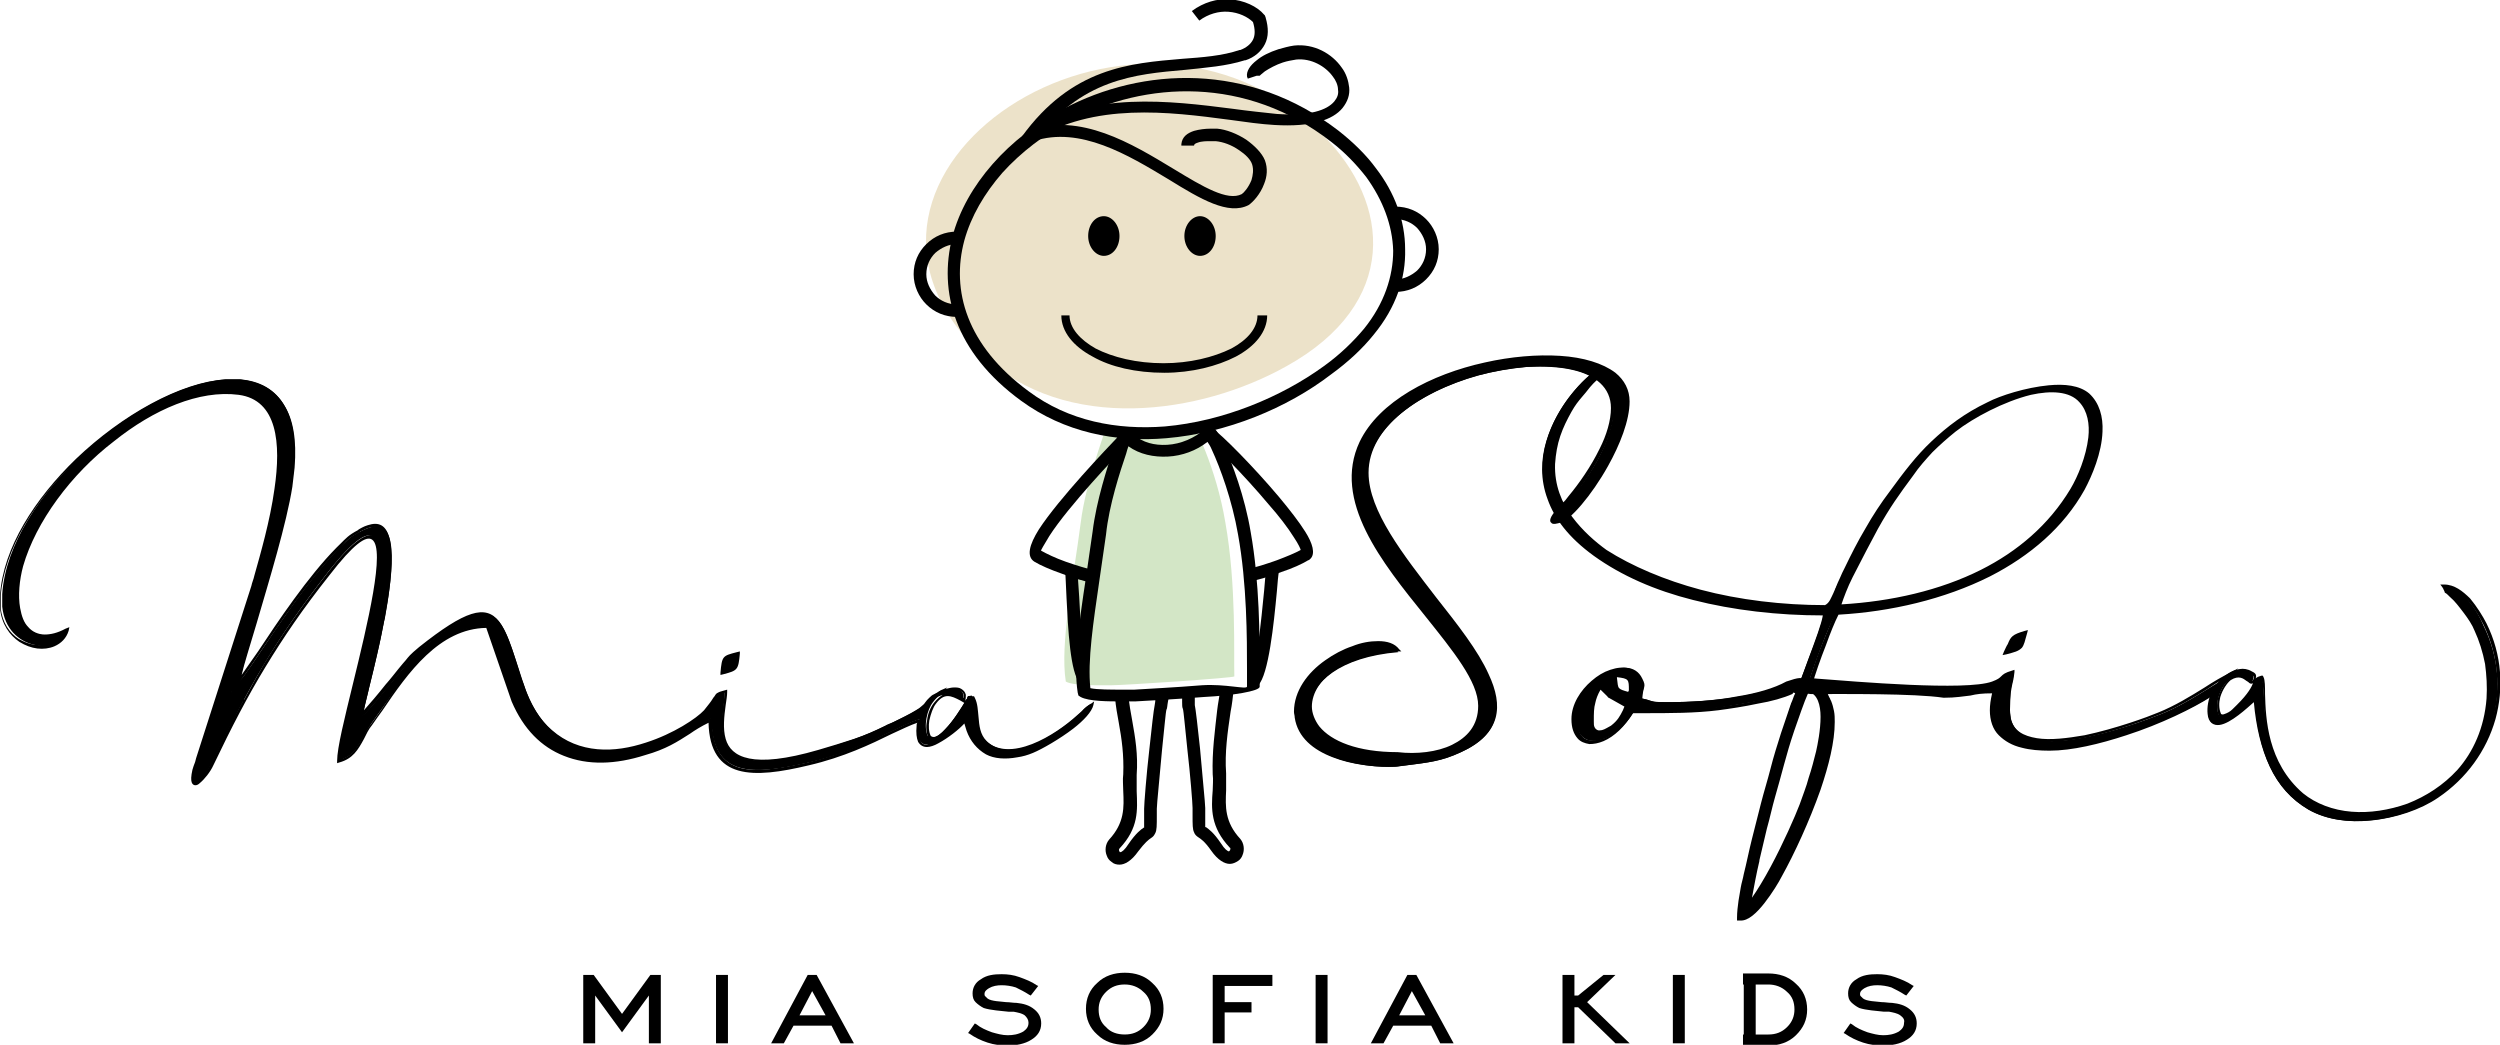 <svg width="201" height="84" viewBox="0 0 201 84" fill="none" xmlns="http://www.w3.org/2000/svg">
<g clip-path="url(#clip0_377_45673)">
<path fill-rule="evenodd" clip-rule="evenodd" d="M78.974 28.553C85.69 34.878 96.484 33.341 103.44 29.439C112.494 24.415 111.895 16.375 106.318 10.819C91.027 -4.373 63.623 14.07 78.974 28.553Z" fill="#ECE2C9"/>
<path fill-rule="evenodd" clip-rule="evenodd" d="M89.108 34.285C90.607 34.995 93.665 35.172 95.704 33.99C95.944 33.871 97.803 37.655 98.522 42.029C99.422 47.054 99.182 52.788 99.242 54.384C99.242 54.502 90.427 55.093 89.408 55.093C88.328 55.093 86.29 55.152 85.69 54.797C85.21 51.724 86.29 46.699 86.889 42.029C87.309 38.66 88.868 34.758 88.868 34.462C88.868 34.226 88.928 34.344 89.108 34.285Z" fill="#D3E6C6"/>
<path d="M93.902 36.709C92.763 36.768 91.624 36.532 90.724 35.881C90.664 36.059 90.604 36.236 90.544 36.472C90.065 37.891 89.165 40.61 88.925 42.975C88.746 44.216 88.566 45.458 88.386 46.699C87.906 50.009 87.426 53.142 87.666 55.33C88.206 55.448 89.345 55.448 90.245 55.448C90.484 55.448 90.724 55.448 90.904 55.448C90.964 55.448 91.084 55.448 91.204 55.448C92.103 55.389 94.502 55.27 96.661 55.093C98.52 54.975 100.199 55.448 100.259 55.211C100.259 54.857 100.259 54.384 100.259 53.793C100.259 51.369 100.259 46.935 99.539 42.975C99.059 40.197 98.1 37.596 97.44 36.177C97.32 35.881 97.2 35.704 97.081 35.527C96.181 36.236 95.042 36.65 93.902 36.709ZM91.144 34.935C91.864 35.586 92.823 35.822 93.842 35.763C94.922 35.704 96.061 35.231 96.901 34.462C96.961 34.403 97.02 34.403 97.081 34.344C97.38 34.226 97.68 34.403 97.92 34.817C98.04 35.054 98.22 35.349 98.4 35.763C99.059 37.241 100.079 39.901 100.558 42.797C101.278 46.817 101.278 51.31 101.278 53.793C101.278 54.384 101.278 54.916 101.278 55.211C101.278 55.566 99.119 55.921 96.781 56.039C94.622 56.216 92.283 56.334 91.264 56.394C91.144 56.394 91.024 56.394 90.904 56.394C90.724 56.394 90.484 56.394 90.245 56.394C89.105 56.394 87.546 56.394 86.887 56.039L86.707 55.921L86.647 55.684C86.287 53.379 86.767 50.009 87.306 46.462C87.486 45.221 87.666 43.98 87.846 42.738C88.146 40.256 89.045 37.536 89.525 36.059C89.705 35.527 89.825 35.231 89.825 35.172C89.825 35.054 89.885 34.935 89.885 34.817C90.005 34.64 90.125 34.522 90.305 34.522C90.424 34.522 90.544 34.522 90.664 34.581C90.904 34.758 91.024 34.817 91.144 34.935Z" fill="black"/>
<path d="M90.784 35.586L90.664 35.704C89.705 36.709 85.927 40.67 84.368 43.093C83.948 43.803 83.648 44.276 83.708 44.276C84.128 44.512 84.847 44.867 85.687 45.162C86.526 45.458 87.486 45.753 88.085 45.872H88.145V46.877H87.966H87.906C87.246 46.758 86.227 46.463 85.327 46.108C84.488 45.812 83.648 45.458 83.168 45.162C82.509 44.748 82.749 43.803 83.528 42.561C85.147 40.078 88.985 36.059 89.944 35.054L90.064 34.936L90.784 35.586Z" fill="black"/>
<path d="M86.588 45.754C86.648 46.168 86.708 46.995 86.768 48.001C86.888 50.365 87.068 53.675 87.547 54.207L86.828 54.917C86.048 54.148 85.868 50.542 85.748 48.06C85.688 47.055 85.688 46.286 85.628 45.931L86.588 45.754Z" fill="black"/>
<path d="M90.729 55.922C90.789 56.631 90.909 57.281 91.029 57.931C91.269 59.291 91.509 60.651 91.389 62.306C91.389 62.72 91.389 63.193 91.389 63.606C91.449 65.143 91.569 66.562 90.01 68.217C89.95 68.276 89.95 68.395 90.01 68.454C90.01 68.513 90.01 68.513 90.07 68.513C90.189 68.513 90.429 68.335 90.729 67.863C91.329 66.976 91.749 66.68 91.928 66.562C91.988 66.503 91.988 66.562 91.988 66.562C91.988 66.503 91.988 66.207 91.988 65.557V65.025C91.988 64.671 92.168 62.306 92.408 60.237C92.588 58.523 92.768 56.986 92.828 56.749C92.828 56.69 92.888 56.454 92.888 56.276C92.888 56.099 92.948 55.981 92.948 55.922L93.967 55.803C93.967 55.922 93.967 56.158 93.907 56.395C93.847 56.69 93.847 56.986 93.787 57.045C93.727 57.163 93.607 58.641 93.427 60.296C93.248 62.365 93.008 64.671 93.008 65.025V65.557C93.008 66.385 93.008 66.739 92.888 66.976C92.768 67.212 92.708 67.271 92.528 67.39C92.348 67.508 92.048 67.744 91.509 68.454C90.969 69.222 90.429 69.518 90.01 69.518C89.77 69.518 89.53 69.459 89.35 69.281C89.17 69.163 89.05 68.986 88.99 68.808C88.81 68.395 88.87 67.863 89.17 67.508C90.429 66.148 90.369 64.907 90.309 63.606C90.309 63.133 90.249 62.72 90.309 62.247C90.369 60.71 90.189 59.409 89.95 58.109C89.83 57.459 89.71 56.808 89.65 56.099L90.729 55.922Z" fill="black"/>
<path d="M99.18 55.507C99.12 56.038 99.06 56.63 98.94 57.221C98.7 58.876 98.46 60.472 98.58 62.186C98.58 62.659 98.58 63.132 98.58 63.546C98.52 64.846 98.46 66.088 99.72 67.447C100.02 67.802 100.079 68.334 99.9 68.748C99.84 68.925 99.72 69.103 99.54 69.221C99.36 69.339 99.12 69.457 98.88 69.457C98.46 69.457 97.921 69.162 97.381 68.393C96.841 67.625 96.542 67.447 96.362 67.329C96.182 67.211 96.062 67.093 96.002 66.915C95.882 66.679 95.882 66.324 95.882 65.497V64.965C95.882 64.61 95.702 62.304 95.462 60.236C95.282 58.58 95.162 57.103 95.102 56.984C95.043 56.866 95.043 56.689 95.043 56.452C95.043 56.216 95.043 55.92 95.043 55.802L96.062 55.92C96.062 56.038 96.062 56.275 96.062 56.511V56.689C96.122 56.925 96.302 58.462 96.482 60.176C96.662 62.304 96.901 64.61 96.901 64.965V65.497C96.901 66.206 96.901 66.442 96.901 66.502C96.901 66.502 96.901 66.502 96.961 66.502C97.201 66.679 97.561 66.915 98.161 67.802C98.46 68.275 98.7 68.452 98.82 68.452C98.82 68.452 98.82 68.393 98.88 68.393C98.94 68.275 98.94 68.157 98.88 68.157C97.321 66.502 97.381 65.024 97.501 63.546C97.501 63.132 97.561 62.718 97.501 62.245C97.441 60.413 97.681 58.758 97.861 57.103C97.921 56.571 98.041 56.038 98.101 55.447L99.18 55.507Z" fill="black"/>
<path d="M97.501 34.464C98.22 34.937 100.799 37.538 102.837 39.962C103.677 40.967 104.457 41.972 104.936 42.74C105.536 43.686 105.776 44.514 105.356 44.927C105.296 44.986 105.236 45.045 105.176 45.045C104.696 45.341 103.917 45.696 103.017 45.991C102.118 46.346 101.099 46.642 100.439 46.76H100.379H100.199V45.755H100.259C100.919 45.637 101.818 45.341 102.658 45.045C103.437 44.75 104.157 44.454 104.576 44.218C104.576 44.159 104.397 43.745 104.037 43.213C103.557 42.444 102.837 41.499 101.998 40.553C100.019 38.188 97.501 35.647 96.841 35.233L97.501 34.464Z" fill="black"/>
<path d="M102.837 45.873C102.777 46.168 102.717 46.819 102.657 47.587C102.417 50.129 101.997 54.267 101.158 55.094L100.438 54.385C101.038 53.794 101.398 49.892 101.638 47.469C101.697 46.7 101.757 46.05 101.817 45.695L102.837 45.873Z" fill="black"/>
<path d="M93.783 35.232C89.706 35.587 85.568 34.759 82.09 32.217C76.753 28.316 75.434 23.469 76.573 19.035C77.113 16.966 78.252 14.956 79.812 13.183C81.371 11.409 83.29 9.932 85.508 8.749C91.864 5.38 100.439 4.966 107.635 10.523C108.834 11.469 109.854 12.473 110.633 13.537C112.132 15.488 112.972 17.735 112.972 20.04C113.032 22.345 112.252 24.71 110.453 26.897C109.554 28.02 108.415 29.084 107.035 30.089C103.497 32.809 98.64 34.818 93.783 35.232ZM82.69 31.449C85.928 33.873 89.826 34.582 93.663 34.286C98.341 33.873 103.018 31.922 106.436 29.439C107.755 28.493 108.834 27.429 109.674 26.424C111.293 24.414 112.012 22.227 112.012 20.158C111.952 18.089 111.173 16.079 109.854 14.247C109.074 13.242 108.115 12.237 107.035 11.409C100.199 6.089 92.104 6.503 86.048 9.695C83.949 10.818 82.09 12.237 80.591 13.892C79.152 15.547 78.073 17.38 77.533 19.331C76.454 23.35 77.713 27.784 82.69 31.449Z" fill="black"/>
<path d="M76.935 25.478C75.975 25.478 75.136 25.124 74.476 24.473C73.876 23.882 73.457 22.995 73.457 22.05C73.457 21.104 73.817 20.276 74.476 19.626C75.136 18.976 75.975 18.621 76.935 18.621V19.626C76.275 19.626 75.675 19.922 75.196 20.335C74.776 20.749 74.476 21.34 74.476 22.05C74.476 22.7 74.776 23.291 75.196 23.764C75.615 24.178 76.215 24.473 76.935 24.473V25.478Z" fill="black"/>
<path d="M112.196 16.612C113.155 16.612 113.995 16.966 114.655 17.617C115.254 18.208 115.674 19.095 115.674 20.04C115.674 20.986 115.314 21.814 114.655 22.464C113.995 23.114 113.155 23.469 112.196 23.469V22.464C112.856 22.464 113.455 22.169 113.935 21.755C114.355 21.341 114.655 20.75 114.655 20.04C114.655 19.39 114.355 18.799 113.935 18.326C113.515 17.912 112.916 17.617 112.196 17.617V16.612Z" fill="black"/>
<path d="M85.99 25.36C85.99 26.365 86.83 27.311 88.089 28.02C89.468 28.73 91.387 29.203 93.546 29.203C95.644 29.203 97.563 28.73 99.002 28.02C100.322 27.311 101.101 26.365 101.101 25.36H101.881C101.881 26.661 100.921 27.843 99.362 28.671C97.863 29.439 95.824 29.971 93.606 29.971C91.327 29.971 89.288 29.498 87.849 28.671C86.29 27.843 85.331 26.661 85.331 25.36H85.99Z" fill="black"/>
<path d="M82.689 10.463C86.886 9.044 90.964 11.527 94.382 13.596C96.721 15.015 98.699 16.197 99.839 15.606C100.019 15.488 100.378 15.074 100.618 14.483C100.738 14.069 100.798 13.655 100.678 13.241C100.558 12.828 100.139 12.414 99.599 12.059C98.999 11.645 98.34 11.409 97.74 11.35C97.62 11.35 97.5 11.35 97.32 11.35C97.02 11.35 96.601 11.35 96.301 11.468C96.121 11.527 96.001 11.586 96.001 11.704H94.982C94.982 11.645 94.982 11.645 94.982 11.586C95.042 10.995 95.461 10.7 96.001 10.522C96.421 10.404 96.9 10.345 97.32 10.345C97.5 10.345 97.68 10.345 97.86 10.345C98.579 10.404 99.479 10.759 100.199 11.232C100.858 11.704 101.458 12.296 101.698 12.887C101.937 13.537 101.878 14.187 101.638 14.778C101.338 15.606 100.738 16.256 100.378 16.493C98.759 17.32 96.541 16.02 93.962 14.424C90.724 12.473 86.826 10.108 83.109 11.35L82.689 10.463Z" fill="black"/>
<path d="M82.631 10.521C87.848 7.329 94.024 8.098 99.121 8.748C100.38 8.925 101.58 9.044 102.659 9.162C105.297 9.339 106.676 8.866 107.276 8.157C107.516 7.861 107.636 7.566 107.576 7.211C107.576 6.856 107.396 6.443 107.156 6.147C106.557 5.319 105.417 4.669 104.218 4.787C103.858 4.847 103.498 4.906 103.139 5.024C102.599 5.201 102.059 5.497 101.699 5.733C101.46 5.911 101.28 6.088 101.28 6.088H101.04L100.32 6.324C100.32 6.265 100.26 6.206 100.26 6.147C100.2 5.733 100.5 5.26 101.04 4.847C101.46 4.492 102.059 4.196 102.779 3.96C103.199 3.842 103.618 3.723 104.038 3.664C105.657 3.487 107.096 4.314 107.876 5.438C108.236 5.911 108.415 6.502 108.475 7.034C108.535 7.625 108.355 8.157 107.936 8.689C107.156 9.635 105.477 10.226 102.479 10.049C101.4 9.989 100.14 9.812 98.881 9.635C93.964 8.984 87.968 8.216 83.051 11.29L82.631 10.521Z" fill="black"/>
<path d="M82.151 10.995C86.169 5.438 90.846 5.084 95.043 4.729C96.662 4.611 98.281 4.492 99.661 4.02H99.721C100.2 3.842 100.56 3.547 100.74 3.192C100.92 2.837 100.92 2.364 100.74 1.773C100.32 1.359 99.601 1.005 98.761 0.946C97.982 0.887 97.142 1.123 96.423 1.655L95.823 0.887C96.782 0.177 97.862 -0.118 98.821 -0.059C100.02 -0 101.1 0.532 101.639 1.182L101.699 1.241C101.699 1.3 101.759 1.359 101.759 1.419C101.999 2.246 101.999 2.955 101.699 3.547C101.4 4.138 100.86 4.611 100.14 4.847H100.08C98.581 5.32 96.962 5.438 95.283 5.616C91.266 5.97 86.888 6.325 83.111 11.468L82.151 10.995Z" fill="black"/>
<path fill-rule="evenodd" clip-rule="evenodd" d="M58.103 54.089C59.183 53.794 59.243 53.794 59.363 52.552C58.223 52.789 58.163 52.789 58.103 54.089ZM19.247 54.68L19.067 55.331L19.247 54.68ZM18.647 55.626L18.767 55.744C18.707 55.685 18.587 55.626 18.647 55.626ZM77.592 57.813C78.072 60.474 80.05 61.36 82.929 60.296C84.248 59.823 87.546 57.695 87.726 56.572C87.126 56.927 87.186 57.045 86.586 57.518C84.907 59.055 81.13 61.478 79.151 59.469C78.191 58.464 78.671 57.104 78.131 55.922C77.592 56.04 78.011 55.803 77.712 56.217C77.712 56.217 75.553 60.06 74.594 59.173C74.234 58.404 74.534 57.045 75.013 56.454C75.793 55.39 76.392 55.803 77.412 56.276C77.712 55.094 76.392 55.272 75.553 55.626L75.613 55.567C75.493 55.626 75.373 55.685 75.313 55.744C75.253 55.744 75.253 55.803 75.193 55.803C74.953 55.981 74.653 56.217 74.474 56.513C74.294 56.69 74.054 56.927 73.694 57.104C73.034 57.518 71.955 57.991 71.236 58.345C69.557 59.173 67.938 59.705 65.839 60.355C56.125 63.193 58.283 57.754 58.283 55.567C57.444 55.803 57.864 55.626 57.144 56.572L56.724 57.104C55.225 58.877 45.211 64.434 42.093 54.976C40.234 49.36 40.174 47.114 33.938 52.079C32.739 53.025 33.158 52.848 32.319 53.853C31.479 54.799 29.68 57.163 29.141 57.518C29.74 54.976 30.34 52.789 30.88 49.951C31.18 48.296 32.499 41.794 30.04 42.326C29.56 42.444 29.441 42.503 28.961 42.739C28.001 43.212 27.941 43.449 27.222 44.099C23.744 47.646 19.906 54.267 19.307 54.68C19.427 53.321 22.665 43.981 23.444 39.015C24.404 33.222 22.425 30.739 19.307 30.503H18.167C11.391 30.976 0.718 39.784 0.178 47.764V48.769C0.538 52.375 4.855 52.73 5.395 50.602C1.617 52.434 0.898 48.533 1.737 45.4C3.656 38.602 12.471 30.503 19.247 31.449C25.063 32.276 21.345 43.508 20.326 47.055L15.889 60.887C15.709 61.36 15.649 61.478 15.589 61.833C15.109 63.961 16.488 62.483 17.028 61.36C20.086 55.094 22.065 51.547 26.382 45.991C34.897 35.173 27.342 57.34 27.282 61.124C28.781 60.71 28.961 59.469 29.86 58.168C32.199 54.976 34.837 50.306 39.275 50.306L41.373 56.336C43.352 60.887 47.37 62.01 51.927 60.533C54.386 59.764 55.225 58.818 57.204 57.754C57.204 62.602 60.622 62.306 65.059 61.301C69.437 60.296 72.315 58.286 73.994 57.813C73.934 57.991 73.934 58.109 73.874 58.286C73.394 61.774 77.112 58.523 77.592 57.813Z" fill="black"/>
<path d="M58.225 53.912C58.945 53.735 59.065 53.616 59.125 52.73C58.405 52.907 58.345 52.966 58.225 53.912ZM58.165 54.208L57.925 54.267V54.089C58.045 52.73 58.105 52.73 59.245 52.434L59.484 52.375V52.552C59.365 53.853 59.305 53.912 58.165 54.208ZM75.915 55.744C76.394 55.626 76.814 55.863 77.414 56.099H77.474C77.474 56.04 77.474 55.922 77.474 55.863C77.474 55.744 77.354 55.626 77.294 55.567C77.174 55.508 76.994 55.508 76.814 55.508C76.454 55.567 76.154 55.626 75.915 55.744ZM75.315 59.469C75.075 59.528 74.835 59.528 74.655 59.35C74.475 58.937 74.416 58.464 74.535 57.932C74.596 57.34 74.835 56.809 75.135 56.454C75.375 56.158 75.615 55.981 75.795 55.863L75.615 55.922C75.555 55.981 75.495 55.981 75.435 55.981C75.315 56.04 75.195 56.158 75.075 56.276C74.955 56.395 74.835 56.513 74.715 56.631C74.596 56.749 74.475 56.868 74.356 56.927C74.236 57.045 74.056 57.163 73.936 57.222C73.456 57.518 72.737 57.873 72.077 58.168C71.837 58.286 71.597 58.404 71.417 58.464C70.578 58.877 69.738 59.232 68.839 59.528C67.939 59.823 67.04 60.119 65.961 60.414C60.444 62.01 58.645 61.005 58.165 59.35C57.925 58.464 58.045 57.4 58.165 56.513C58.225 56.217 58.225 55.922 58.285 55.685C58.105 55.744 57.985 55.744 57.925 55.803C57.865 55.803 57.865 55.863 57.806 55.981C57.745 56.099 57.626 56.276 57.386 56.572L56.966 57.222C56.366 57.873 54.447 59.173 52.109 59.882C50.85 60.296 49.471 60.533 48.091 60.414C46.712 60.296 45.393 59.823 44.313 58.818C43.354 57.991 42.575 56.69 41.975 54.976C41.855 54.503 41.675 54.148 41.555 53.735C41.016 52.02 40.596 50.72 39.996 50.01C39.037 48.828 37.538 49.301 33.94 52.139C33.22 52.73 33.1 52.848 32.92 53.143C32.8 53.321 32.681 53.498 32.321 53.912C32.081 54.208 31.661 54.68 31.301 55.153C30.462 56.158 29.502 57.34 29.143 57.577L28.843 57.754L28.903 57.4C29.083 56.631 29.262 55.922 29.442 55.153C29.862 53.498 30.282 51.843 30.642 49.833L30.702 49.597C30.942 48.296 31.481 45.222 31.121 43.508C30.942 42.739 30.582 42.267 29.922 42.385C29.502 42.444 29.383 42.562 28.963 42.739L28.903 42.799C28.123 43.212 27.943 43.39 27.524 43.863L27.224 44.158C24.945 46.464 22.547 50.07 20.927 52.434C20.148 53.616 19.548 54.503 19.308 54.739L19.129 55.39L18.829 55.331L19.009 54.68C19.069 54.089 19.608 52.316 20.268 50.01C21.287 46.582 22.666 42.03 23.146 39.075C23.206 38.542 23.326 38.01 23.326 37.538C23.506 35.35 23.206 33.754 22.487 32.69C21.827 31.626 20.808 31.035 19.548 30.799C19.428 30.799 19.248 30.739 19.069 30.739H17.929C14.391 30.976 9.774 33.518 6.116 37.065C2.818 40.198 0.36 44.158 0.06 47.882V48.887C0.18 50.07 0.78 50.897 1.499 51.37C1.919 51.606 2.339 51.784 2.818 51.843C3.238 51.902 3.658 51.843 4.078 51.725C4.437 51.606 4.737 51.311 4.917 51.015C4.317 51.252 3.838 51.37 3.418 51.37C2.758 51.37 2.219 51.075 1.859 50.661C1.499 50.247 1.259 49.656 1.139 49.005C1.199 47.882 1.259 46.582 1.619 45.4C2.578 41.853 5.517 37.951 8.995 35.114C12.233 32.513 15.95 30.917 19.248 31.331C22.547 31.803 22.906 35.41 22.367 39.193C22.007 41.794 21.227 44.454 20.688 46.227C20.568 46.582 20.508 46.877 20.448 47.055C19.548 50.424 17.33 57.813 16.01 60.887C15.95 61.065 15.89 61.183 15.89 61.301C15.831 61.478 15.771 61.597 15.711 61.833C15.591 62.306 15.591 62.602 15.651 62.72C15.651 62.72 15.651 62.779 15.711 62.779C15.771 62.779 15.831 62.72 15.95 62.661C16.31 62.424 16.73 61.833 16.97 61.36C17.869 59.469 18.709 57.813 19.548 56.336L18.769 55.863C18.769 55.863 18.709 55.803 18.649 55.803C18.589 55.744 18.529 55.626 18.649 55.567L18.769 55.449L19.608 56.276C20.148 55.272 20.688 54.326 21.227 53.38C22.666 51.015 24.226 48.769 26.384 45.991C28.423 43.39 29.622 42.68 30.222 43.153C31.421 44.099 29.982 50.129 28.783 55.094C28.183 57.636 27.643 59.882 27.524 61.005C28.363 60.71 28.723 60.06 29.143 59.291C29.323 58.937 29.562 58.523 29.862 58.168C30.162 57.754 30.402 57.4 30.702 56.986C32.74 53.853 35.319 50.247 39.277 50.247H39.397L41.495 56.336C42.455 58.464 43.834 59.882 45.573 60.533C47.372 61.242 49.59 61.183 51.869 60.474C53.488 59.941 54.388 59.41 55.347 58.759C55.887 58.404 56.426 58.109 57.086 57.754L57.266 57.636V57.873C57.266 60.237 58.105 61.301 59.425 61.715C60.804 62.129 62.723 61.774 64.941 61.301C67.7 60.651 69.918 59.587 71.597 58.818C72.557 58.345 73.276 57.991 73.936 57.813L74.176 57.754L74.116 57.991C74.116 58.05 74.056 58.109 74.056 58.227C74.056 58.286 74.056 58.404 73.996 58.464C73.936 59.055 73.936 59.41 74.056 59.646C74.176 59.823 74.296 59.882 74.535 59.882C74.775 59.705 75.015 59.646 75.315 59.469ZM75.975 58.641C76.634 57.991 77.234 56.986 77.534 56.513L77.234 56.336C76.454 55.922 75.915 55.685 75.255 56.572C75.015 56.868 74.835 57.4 74.715 57.932C74.655 58.345 74.655 58.818 74.835 59.173C75.135 59.41 75.555 59.114 75.975 58.641ZM77.714 58.759C77.654 58.582 77.594 58.345 77.534 58.168C77.114 58.641 76.215 59.35 75.435 59.764C75.135 59.941 74.775 60.06 74.535 60.06C74.236 60.06 73.996 59.941 73.816 59.646C73.696 59.35 73.636 58.937 73.696 58.345C73.696 58.286 73.696 58.168 73.756 58.109C73.216 58.286 72.497 58.641 71.717 58.996C70.038 59.823 67.82 60.887 65.001 61.538C62.782 62.07 60.804 62.365 59.365 61.951C57.925 61.538 57.026 60.414 56.966 58.109C56.366 58.404 55.887 58.7 55.467 58.996C54.447 59.646 53.548 60.237 51.869 60.71C49.471 61.478 47.252 61.538 45.333 60.769C43.534 60.06 42.095 58.641 41.135 56.395L39.097 50.483C35.319 50.542 32.8 54.089 30.762 57.104C30.462 57.518 30.162 57.932 29.922 58.286C29.622 58.641 29.442 59.055 29.262 59.41C28.783 60.296 28.363 61.005 27.284 61.301L27.104 61.36V61.183C27.104 60.119 27.703 57.754 28.363 55.035C29.562 50.129 31.002 44.158 29.922 43.39C29.442 43.035 28.423 43.744 26.504 46.227C24.346 48.946 22.786 51.252 21.347 53.616C19.908 55.981 18.649 58.404 17.15 61.538C16.91 62.07 16.43 62.661 16.07 62.956C15.95 63.075 15.831 63.134 15.711 63.134C15.591 63.134 15.471 63.075 15.411 62.897C15.351 62.72 15.351 62.424 15.471 61.892C15.531 61.656 15.591 61.538 15.651 61.36C15.711 61.242 15.711 61.124 15.771 60.946L20.208 47.114C20.268 46.818 20.388 46.582 20.448 46.286C20.927 44.572 21.707 41.912 22.067 39.311C22.607 35.646 22.307 32.158 19.189 31.744C16.01 31.331 12.353 32.927 9.175 35.469C5.697 38.129 2.878 41.971 1.859 45.518C1.559 46.641 1.439 47.882 1.619 48.887C1.739 49.538 1.919 50.07 2.279 50.424C2.578 50.779 3.058 51.015 3.598 51.015C4.078 51.015 4.617 50.897 5.277 50.542L5.577 50.424L5.517 50.72C5.337 51.311 4.917 51.725 4.377 51.961C3.958 52.139 3.478 52.198 2.998 52.139C2.518 52.079 2.039 51.902 1.559 51.606C0.78 51.075 0.12 50.188 0 48.887C0 48.651 0 48.119 0 47.882C0.24 44.04 2.818 40.079 6.116 36.887C9.834 33.34 14.511 30.739 18.109 30.503C18.409 30.503 18.949 30.503 19.248 30.503C19.428 30.503 19.548 30.562 19.728 30.562C21.047 30.799 22.127 31.39 22.846 32.572C23.566 33.695 23.866 35.35 23.686 37.597C23.626 38.07 23.566 38.602 23.506 39.134C23.026 42.148 21.647 46.641 20.628 50.129C20.088 51.961 19.608 53.439 19.428 54.267C19.728 53.853 20.148 53.203 20.748 52.375C22.307 50.01 24.765 46.345 27.044 44.04L27.344 43.744C27.823 43.272 28.003 43.035 28.783 42.621L28.843 42.562C29.262 42.326 29.383 42.267 29.862 42.148C30.762 41.971 31.181 42.562 31.361 43.508C31.721 45.281 31.181 48.414 30.942 49.715L30.882 49.951C30.522 51.902 30.102 53.557 29.682 55.272C29.562 55.863 29.383 56.454 29.262 57.104C29.682 56.631 30.402 55.803 31.002 55.035C31.421 54.562 31.781 54.089 32.021 53.794C32.321 53.439 32.501 53.203 32.62 53.084C32.86 52.789 32.92 52.67 33.7 52.02C37.418 49.065 39.037 48.592 40.116 49.951C40.716 50.72 41.135 52.02 41.675 53.735C41.795 54.148 41.915 54.562 42.095 54.976C42.635 56.69 43.414 57.873 44.373 58.7C45.453 59.646 46.712 60.119 48.031 60.237C49.35 60.355 50.67 60.119 51.929 59.705C54.148 58.996 56.007 57.754 56.606 57.104L57.026 56.572C57.266 56.276 57.326 56.099 57.446 55.981C57.506 55.863 57.566 55.803 57.626 55.744C57.745 55.685 57.806 55.626 58.045 55.567L58.465 55.449V55.626C58.465 55.922 58.405 56.276 58.345 56.69C58.225 57.577 58.105 58.582 58.345 59.41C58.765 60.887 60.504 61.833 65.781 60.296C66.8 60.001 67.76 59.705 68.659 59.41C69.558 59.114 70.338 58.759 71.177 58.345C71.357 58.227 71.597 58.168 71.837 58.05C72.437 57.754 73.156 57.4 73.636 57.104C73.816 56.986 73.936 56.927 74.056 56.809C74.176 56.69 74.296 56.631 74.356 56.513C74.475 56.336 74.596 56.217 74.715 56.099C74.835 55.981 74.955 55.863 75.135 55.803C75.135 55.803 75.195 55.744 75.255 55.744C75.315 55.685 75.375 55.685 75.435 55.626C75.495 55.567 75.555 55.567 75.615 55.508L76.154 55.272L76.035 55.39C76.275 55.331 76.514 55.272 76.694 55.272C76.934 55.272 77.114 55.272 77.294 55.39C77.474 55.508 77.594 55.626 77.654 55.863C77.654 55.981 77.654 56.158 77.594 56.395C77.594 56.336 77.654 56.276 77.654 56.276C77.774 56.158 77.774 56.158 77.774 56.158C77.774 56.099 77.714 56.04 77.834 55.981C77.894 55.981 77.894 55.981 77.954 55.981C77.954 55.981 78.013 55.981 78.193 55.981H78.313L78.373 56.099C78.613 56.572 78.613 57.104 78.673 57.636C78.733 58.345 78.793 59.055 79.333 59.587C80.112 60.355 81.192 60.414 82.271 60.119C83.89 59.705 85.569 58.464 86.588 57.577C86.768 57.4 86.888 57.281 87.008 57.163C87.188 56.927 87.368 56.809 87.728 56.572L87.968 56.395L87.907 56.69C87.788 57.222 87.128 57.932 86.288 58.582C85.209 59.41 83.77 60.237 83.05 60.533C82.631 60.71 82.211 60.828 81.791 60.887C80.832 61.065 79.932 61.005 79.273 60.651C78.553 60.237 78.013 59.587 77.714 58.759ZM77.774 57.813C77.834 58.109 77.894 58.404 78.013 58.641C78.313 59.41 78.793 60.001 79.393 60.296C80.052 60.592 80.832 60.71 81.731 60.533C82.091 60.474 82.511 60.355 82.93 60.178C83.65 59.882 85.029 59.114 86.109 58.286C86.708 57.813 87.188 57.4 87.488 56.986C87.368 57.045 87.308 57.163 87.188 57.281C87.068 57.4 86.948 57.518 86.768 57.695C85.749 58.582 84.01 59.823 82.331 60.296C81.132 60.592 79.992 60.533 79.093 59.646C78.493 58.996 78.433 58.286 78.373 57.518C78.313 57.045 78.313 56.631 78.133 56.158H78.013C78.013 56.217 77.954 56.276 77.894 56.336C77.834 56.454 76.994 57.932 76.154 58.759C76.035 58.877 75.915 58.996 75.795 59.114C76.514 58.641 77.234 57.932 77.474 57.695L77.654 57.459L77.774 57.813Z" fill="black"/>
<path fill-rule="evenodd" clip-rule="evenodd" d="M119.026 56.749C119.026 60.119 115.428 60.769 112.43 60.769C102.896 60.769 103.076 53.203 112.43 52.434C111.051 50.543 104.275 53.38 104.275 57.4C104.275 61.242 110.691 61.892 112.61 61.597C114.829 61.301 115.848 61.242 117.467 60.474C126.822 56.218 109.912 45.813 109.912 38.188C109.912 29.971 129.7 26.188 129.7 32.927C129.7 35.35 127.781 38.365 126.282 40.08C125.922 40.552 125.682 40.612 125.323 41.025C124.303 42.208 125.023 42.03 125.443 41.912C126.702 41.557 130.959 35.823 130.959 32.277C130.959 26.188 113.09 28.198 109.492 35.587C105.834 43.212 119.026 51.666 119.026 56.749Z" fill="black"/>
<path d="M116.748 59.881C117.947 59.29 118.846 58.344 118.846 56.748C118.846 54.797 116.808 52.315 114.589 49.536C111.111 45.221 107.093 40.255 109.312 35.526C110.871 32.275 115.069 30.088 119.386 29.142C121.485 28.669 123.583 28.492 125.442 28.61C127.301 28.728 128.86 29.201 129.88 29.97C130.599 30.561 131.019 31.329 131.019 32.275C131.019 33.812 130.24 35.763 129.28 37.477C127.961 39.842 126.222 41.851 125.442 42.029C125.203 42.088 124.843 42.206 124.723 42.029C124.543 41.91 124.603 41.556 125.203 40.906C125.382 40.728 125.502 40.61 125.622 40.433C125.802 40.315 125.922 40.137 126.102 39.901C126.941 38.896 127.901 37.536 128.62 36.058C129.16 34.994 129.52 33.812 129.52 32.807C129.52 31.152 128.261 30.147 126.402 29.733C125.382 29.497 124.123 29.438 122.804 29.497C121.485 29.615 120.106 29.851 118.726 30.206C114.229 31.507 110.032 34.285 110.032 38.009C110.032 41.083 112.85 44.63 115.488 48.058C117.167 50.186 118.846 52.315 119.686 54.206C120.885 56.748 120.705 58.994 117.467 60.472C115.908 61.181 114.949 61.3 113.03 61.536L112.55 61.595C112.31 61.654 112.01 61.654 111.651 61.654C110.451 61.654 108.652 61.477 107.153 60.886C105.594 60.295 104.335 59.29 104.095 57.694C104.095 57.517 104.035 57.398 104.035 57.221C104.035 55.566 105.115 54.088 106.554 53.083C107.213 52.61 107.993 52.196 108.712 51.96C109.432 51.664 110.152 51.546 110.811 51.546C111.531 51.546 112.13 51.723 112.49 52.196L112.67 52.374H112.43C109.072 52.669 106.913 53.792 106.014 55.152C105.654 55.684 105.474 56.275 105.474 56.807C105.474 57.339 105.714 57.93 106.074 58.403C107.033 59.585 109.132 60.472 112.37 60.472C113.869 60.65 115.548 60.472 116.748 59.881ZM119.146 56.748C119.146 58.462 118.187 59.526 116.867 60.117C115.548 60.709 113.929 60.886 112.37 60.886C109.012 60.886 106.853 59.94 105.834 58.699C105.414 58.167 105.174 57.576 105.174 56.925C105.174 56.334 105.354 55.684 105.774 55.093C106.734 53.733 108.832 52.551 112.13 52.255C111.831 52.019 111.411 51.901 110.871 51.901C110.271 51.901 109.612 52.019 108.892 52.315C108.173 52.551 107.453 52.965 106.794 53.438C105.414 54.443 104.395 55.802 104.395 57.339C104.395 57.457 104.395 57.635 104.395 57.753C104.575 59.231 105.774 60.117 107.273 60.709C108.772 61.3 110.511 61.477 111.651 61.477C112.01 61.477 112.31 61.477 112.55 61.418L113.03 61.359C114.889 61.122 115.848 61.004 117.347 60.295C120.405 58.935 120.585 56.866 119.446 54.443C118.546 52.551 116.927 50.482 115.248 48.354C112.55 44.925 109.732 41.319 109.732 38.127C109.732 34.226 113.989 31.329 118.606 30.029C119.986 29.615 121.425 29.378 122.744 29.26C124.063 29.142 125.322 29.26 126.402 29.497C128.381 29.97 129.76 31.034 129.76 32.866C129.76 33.93 129.4 35.112 128.86 36.236C128.141 37.714 127.181 39.132 126.342 40.137C126.162 40.374 125.982 40.551 125.802 40.669C125.682 40.787 125.562 40.906 125.382 41.083C124.963 41.556 124.843 41.792 124.903 41.792C124.963 41.851 125.203 41.792 125.382 41.733C126.042 41.556 127.721 39.605 129.04 37.3C130 35.585 130.779 33.753 130.779 32.216C130.779 31.329 130.419 30.62 129.7 30.088C128.74 29.319 127.241 28.906 125.442 28.787C123.643 28.669 121.545 28.846 119.446 29.319C115.248 30.265 111.111 32.452 109.612 35.585C107.453 40.137 111.411 44.984 114.829 49.3C117.107 52.196 119.146 54.738 119.146 56.748Z" fill="black"/>
<path fill-rule="evenodd" clip-rule="evenodd" d="M161.243 52.434C162.503 52.138 162.503 52.138 162.803 50.897C161.543 51.252 161.783 51.429 161.243 52.434ZM144.274 55.567C144.394 54.917 145.773 54.325 143.854 54.798C141.695 55.981 137.498 56.454 134.26 56.454C132.521 56.454 133.3 56.454 132.041 56.158C132.101 55.094 132.401 55.271 132.041 54.562C130.962 52.257 126.704 54.917 126.704 57.695C126.704 60.71 129.942 59.764 131.441 57.104C134.02 57.104 136.298 57.163 138.397 56.867C140.136 56.572 143.074 56.158 144.274 55.567ZM145.533 54.621C144.573 54.858 144.394 55.449 145.833 55.567L156.506 55.862C158.425 55.862 158.785 55.567 160.584 55.567C159.624 59.114 161.903 60.237 164.961 60.237C168.979 60.237 175.395 57.518 177.854 55.922L178.213 55.862C178.513 55.449 178.693 55.094 179.533 54.207C177.973 54.976 175.995 56.513 173.776 57.399C171.857 58.168 161.603 62.069 161.603 57.104C161.603 54.739 161.783 55.39 161.903 54.03C160.824 54.325 161.363 54.503 160.284 54.917C158.005 55.744 147.931 54.798 145.533 54.621ZM129.822 54.325C131.201 54.444 131.022 54.503 131.081 55.862C129.942 55.567 130.002 55.567 129.822 54.325ZM127.963 58.05C127.963 56.69 128.083 56.276 128.563 55.271L129.223 55.862C129.283 55.922 129.343 55.981 129.402 55.981L130.782 56.808C130.422 57.518 130.302 57.931 129.582 58.464C128.923 58.936 127.963 59.291 127.963 58.05Z" fill="black"/>
<path d="M161.483 52.257C161.903 52.138 162.143 52.079 162.263 51.961C162.383 51.843 162.503 51.606 162.563 51.133C161.843 51.37 161.783 51.488 161.603 51.961C161.603 52.02 161.543 52.138 161.483 52.257ZM161.304 52.611L161.004 52.67L161.124 52.375C161.244 52.138 161.304 51.961 161.424 51.784C161.663 51.193 161.783 51.015 162.803 50.72L163.043 50.66L162.983 50.897C162.803 51.547 162.743 51.843 162.563 52.079C162.263 52.375 161.963 52.434 161.304 52.611ZM144.154 55.449C144.214 55.212 144.394 55.035 144.574 54.858C144.634 54.739 144.753 54.739 144.753 54.68C144.753 54.68 144.574 54.739 143.914 54.917C142.895 55.449 141.515 55.862 139.956 56.158C138.097 56.454 136.059 56.631 134.26 56.631C133.06 56.631 133.06 56.631 132.761 56.513C132.641 56.454 132.461 56.395 132.041 56.335H131.921V56.217C131.981 55.803 132.041 55.567 132.041 55.449C132.101 55.212 132.101 55.094 131.921 54.739C131.741 54.325 131.441 54.089 131.082 54.03C130.722 53.912 130.242 53.971 129.762 54.148C129.283 54.325 128.803 54.621 128.383 54.976C127.544 55.685 126.824 56.749 126.824 57.813C126.824 58.464 126.944 58.877 127.184 59.173C127.364 59.409 127.664 59.528 127.964 59.528C128.263 59.528 128.623 59.468 128.983 59.35C129.822 58.995 130.662 58.227 131.262 57.104L131.322 57.045H132.341C134.5 57.045 136.538 57.045 138.397 56.808C139.297 56.69 140.436 56.513 141.515 56.276C142.535 55.981 143.554 55.744 144.154 55.449ZM144.993 54.68C145.113 54.621 145.293 54.562 145.473 54.503L146.073 54.562C149.191 54.798 158.066 55.567 160.164 54.798C160.644 54.621 160.764 54.503 160.884 54.385C161.064 54.207 161.184 54.089 161.783 53.912L161.963 53.853V54.03C161.903 54.562 161.843 54.798 161.783 55.035C161.723 55.39 161.603 55.685 161.603 57.104C161.603 57.399 161.663 57.636 161.663 57.813C161.903 58.759 162.683 59.173 163.762 59.35C164.842 59.528 166.221 59.35 167.6 59.114C170.118 58.582 172.697 57.636 173.536 57.281C174.856 56.749 176.115 55.981 177.254 55.271C177.974 54.798 178.693 54.385 179.293 54.089L179.952 53.734L179.413 54.266C178.753 54.976 178.513 55.331 178.273 55.685L178.094 55.981L177.734 56.04C176.355 56.926 173.716 58.227 170.958 59.114C168.799 59.823 166.58 60.355 164.782 60.355C164.002 60.355 163.222 60.296 162.563 60.119C161.783 59.941 161.184 59.587 160.704 59.114C160.224 58.641 159.984 57.931 159.984 57.104C159.984 56.69 160.044 56.276 160.164 55.744C159.385 55.744 158.905 55.803 158.425 55.922C157.826 55.981 157.286 56.099 156.267 56.099C153.928 55.744 148.171 55.803 145.593 55.803C145.053 55.744 144.694 55.685 144.574 55.567C144.514 55.508 144.454 55.449 144.394 55.331C144.274 55.449 144.214 55.567 144.154 55.685V55.744L144.094 55.803C143.434 56.099 142.415 56.395 141.336 56.572C140.256 56.808 139.057 56.986 138.157 57.104C136.299 57.34 134.26 57.34 132.101 57.34H131.262C130.662 58.404 129.762 59.232 128.923 59.587C128.503 59.764 128.143 59.823 127.784 59.823C127.424 59.764 127.064 59.646 126.824 59.35C126.524 58.995 126.344 58.523 126.344 57.813C126.344 56.631 127.064 55.508 127.964 54.739C128.443 54.325 128.923 54.03 129.463 53.853C130.002 53.675 130.482 53.616 130.962 53.734C131.381 53.853 131.741 54.148 131.981 54.621C132.221 55.094 132.161 55.212 132.101 55.508C132.041 55.626 132.041 55.862 131.981 56.158C132.341 56.217 132.521 56.276 132.641 56.335C132.881 56.395 132.941 56.454 134.08 56.454C135.879 56.454 137.918 56.335 139.717 55.981C141.216 55.744 142.655 55.331 143.614 54.798C144.634 54.444 144.933 54.444 144.993 54.68ZM145.533 54.739C145.233 54.798 145.053 54.917 144.933 55.035C144.933 55.094 144.873 55.094 144.873 55.094C144.873 55.094 144.873 55.153 144.933 55.153C145.053 55.271 145.353 55.331 145.833 55.331L156.506 55.626C157.466 55.626 158.066 55.567 158.605 55.449C159.145 55.39 159.685 55.271 160.584 55.271H160.764L160.704 55.449C160.584 55.981 160.464 56.454 160.464 56.926C160.464 57.695 160.704 58.286 161.124 58.759C161.543 59.232 162.143 59.528 162.803 59.705C163.402 59.882 164.182 59.941 164.961 59.941C166.7 59.941 168.919 59.409 171.018 58.7C173.776 57.754 176.355 56.513 177.734 55.626L178.034 55.567L178.154 55.39C178.333 55.153 178.513 54.917 178.813 54.562C178.393 54.798 177.914 55.094 177.494 55.39C176.355 56.099 175.095 56.867 173.776 57.399C172.877 57.754 170.298 58.759 167.78 59.291C166.341 59.587 164.961 59.705 163.822 59.587C162.683 59.409 161.783 58.877 161.483 57.872C161.424 57.636 161.364 57.34 161.364 57.104C161.364 55.626 161.424 55.331 161.543 54.976C161.603 54.798 161.663 54.621 161.663 54.207C161.304 54.325 161.244 54.444 161.124 54.503C161.004 54.621 160.824 54.798 160.284 55.035C158.126 55.862 149.251 55.094 146.073 54.798L145.533 54.739ZM130.962 55.508C130.962 54.621 130.962 54.562 130.002 54.444V54.503C130.062 54.976 130.062 55.212 130.182 55.331C130.302 55.449 130.482 55.508 130.902 55.626L130.962 55.508ZM129.882 54.148C131.262 54.266 131.262 54.325 131.262 55.508V56.04L131.022 55.981C130.422 55.803 130.182 55.744 130.002 55.567C129.822 55.39 129.822 55.094 129.762 54.621L129.702 54.207L129.882 54.148ZM128.263 56.513C128.143 56.926 128.143 57.34 128.143 57.991C128.143 58.227 128.143 58.345 128.203 58.464C128.263 58.582 128.323 58.641 128.443 58.7C128.563 58.759 128.683 58.7 128.803 58.7C129.043 58.641 129.283 58.464 129.523 58.345C130.062 57.931 130.242 57.577 130.482 57.104L130.602 56.808L129.343 56.099C129.283 56.099 129.283 56.04 129.223 55.981C129.043 55.803 128.863 55.626 128.683 55.449C128.443 55.862 128.323 56.217 128.263 56.513ZM127.844 58.05C127.844 57.34 127.904 56.926 127.964 56.513C128.083 56.099 128.203 55.744 128.443 55.212L128.503 55.035C128.803 55.331 129.103 55.626 129.463 55.922L130.962 56.808L130.902 56.926C130.842 57.045 130.782 57.163 130.722 57.281C130.482 57.813 130.302 58.168 129.702 58.582C129.463 58.759 129.163 58.936 128.923 58.995C128.743 59.055 128.563 59.055 128.383 58.995C128.203 58.936 128.083 58.818 127.964 58.641C127.844 58.464 127.844 58.286 127.844 58.05Z" fill="black"/>
<path fill-rule="evenodd" clip-rule="evenodd" d="M196.503 47.172C196.623 47.29 196.623 47.409 196.863 47.645C197.043 47.763 197.103 47.822 197.283 48C198.002 48.65 198.842 49.832 199.261 50.778C199.981 52.315 200.401 54.266 200.221 56.276C199.501 65.202 189.247 67.507 185.17 64.019C181.332 60.768 182.291 55.625 181.872 54.62C181.092 54.798 181.752 55.212 179.953 56.926C179.833 57.044 179.713 57.162 179.593 57.281C179.233 57.576 178.694 57.812 178.454 57.576C177.914 56.63 178.634 55.034 179.233 54.679C180.612 53.734 180.792 55.507 181.152 54.62C181.272 54.325 181.092 54.207 180.912 54.148C179.293 53.379 177.314 55.625 177.554 57.458C177.854 59.645 180.912 56.512 181.272 56.276C181.572 60.473 182.831 63.487 185.589 65.083C188.708 66.857 193.325 65.852 195.903 64.138C200.281 61.182 202.2 55.448 199.681 50.305C199.141 49.005 198.002 47.231 196.503 47.172Z" fill="black"/>
<path d="M179.291 57.695C179.231 57.754 179.111 57.754 179.051 57.813C178.811 57.872 178.571 57.872 178.451 57.695C178.211 57.222 178.211 56.631 178.331 56.099C178.511 55.448 178.931 54.798 179.291 54.562C180.19 53.971 180.61 54.384 180.91 54.621C180.97 54.68 181.029 54.739 181.089 54.739C181.089 54.739 181.149 54.68 181.209 54.562C181.269 54.384 181.149 54.325 181.029 54.266C180.73 54.148 180.49 54.089 180.19 54.148C179.77 54.207 179.41 54.384 179.051 54.739C178.691 55.035 178.391 55.448 178.211 55.921C177.971 56.394 177.851 56.985 177.911 57.458C177.971 57.99 178.211 58.168 178.571 58.108C178.691 58.049 178.991 57.872 179.291 57.695ZM196.8 47.35C196.86 47.409 196.92 47.468 196.98 47.527C197.04 47.586 197.1 47.645 197.16 47.705C197.22 47.764 197.28 47.823 197.4 47.882C197.76 48.237 198.179 48.709 198.539 49.182C198.899 49.714 199.199 50.246 199.439 50.719C199.798 51.547 200.098 52.493 200.278 53.439C200.458 54.325 200.518 55.271 200.398 56.276C200.218 58.7 199.259 60.709 197.999 62.187C196.86 63.488 195.421 64.434 193.862 65.025C192.303 65.616 190.684 65.852 189.245 65.675C187.686 65.557 186.186 65.025 185.167 64.138C182.169 61.596 182.049 57.99 181.989 55.98C181.989 55.448 181.929 55.035 181.869 54.798C181.689 54.857 181.629 54.975 181.569 55.153C181.389 55.508 181.149 56.099 180.19 57.044L180.07 57.163C180.01 57.222 179.89 57.34 179.83 57.399C180.37 56.985 180.91 56.513 181.149 56.276C181.269 56.217 181.329 56.099 181.329 56.099L181.569 55.921V56.217C181.749 58.286 182.109 60.118 182.768 61.537C183.428 63.015 184.447 64.138 185.767 64.907C187.146 65.734 188.885 65.912 190.564 65.793C192.543 65.616 194.521 64.907 195.901 63.961C198.119 62.483 199.678 60.237 200.398 57.754C201.058 55.389 200.878 52.729 199.678 50.246C199.379 49.655 198.959 48.887 198.419 48.296C197.939 47.823 197.4 47.468 196.8 47.35ZM196.44 47.35C196.44 47.291 196.38 47.291 196.38 47.232L196.2 46.995H196.5C197.34 46.995 197.999 47.527 198.599 48.118C199.139 48.769 199.618 49.537 199.918 50.128C201.177 52.67 201.297 55.389 200.638 57.813C199.918 60.355 198.299 62.601 196.021 64.138C194.641 65.084 192.603 65.793 190.564 65.971C188.825 66.148 187.026 65.912 185.587 65.084C184.208 64.256 183.188 63.133 182.469 61.596C181.809 60.178 181.389 58.463 181.209 56.453C180.67 56.926 179.35 58.168 178.451 58.286C177.971 58.345 177.552 58.108 177.492 57.399C177.432 56.867 177.552 56.217 177.791 55.685C178.031 55.212 178.331 54.798 178.751 54.444C179.171 54.089 179.59 53.852 180.07 53.793C180.37 53.734 180.73 53.793 181.029 53.971C181.269 54.089 181.509 54.207 181.329 54.621C181.209 54.975 181.029 55.035 180.85 54.916C180.79 54.857 180.73 54.798 180.61 54.739C180.37 54.562 180.01 54.266 179.35 54.68C179.051 54.916 178.691 55.448 178.511 56.04C178.391 56.513 178.391 56.985 178.571 57.399C178.631 57.458 178.751 57.458 178.871 57.399C179.051 57.34 179.291 57.222 179.47 57.044C179.53 56.985 179.65 56.867 179.71 56.808L179.83 56.69C180.79 55.744 181.029 55.212 181.149 54.916C181.269 54.562 181.389 54.444 181.809 54.325H181.929L181.989 54.444C182.109 54.68 182.109 55.212 182.109 55.803C182.169 57.754 182.289 61.301 185.167 63.783C186.186 64.611 187.566 65.143 189.065 65.261C190.504 65.379 192.063 65.143 193.562 64.611C195.061 64.02 196.44 63.133 197.58 61.892C198.839 60.473 199.738 58.522 199.918 56.158C199.978 55.212 199.918 54.266 199.798 53.38C199.618 52.434 199.319 51.488 198.959 50.719C198.779 50.246 198.419 49.715 198.059 49.242C197.7 48.769 197.34 48.296 196.98 48C196.92 47.941 196.86 47.882 196.8 47.823C196.74 47.764 196.68 47.705 196.56 47.645C196.56 47.586 196.5 47.468 196.44 47.35Z" fill="black"/>
<path fill-rule="evenodd" clip-rule="evenodd" d="M146.795 48.827C140.079 48.827 133.423 47.349 128.986 44.216C127.187 42.916 124.729 40.611 124.789 37.182C124.849 35.468 125.388 34.167 126.108 32.926C126.528 32.276 126.767 31.921 127.247 31.33C128.386 29.852 128.266 30.62 128.386 29.793C127.247 30.206 119.332 38.01 128.147 44.512C132.644 47.822 139.6 49.3 146.616 49.3C146.675 49.832 145.476 52.788 144.637 55.034L145.356 55.093C146.016 52.965 146.975 50.482 147.635 49.241C155.55 48.827 163.885 45.694 167.363 39.251C168.383 37.359 169.762 33.399 167.783 31.684C166.104 30.206 161.547 31.625 159.808 32.453C156.21 34.226 154.171 36.591 152.012 39.546C150.633 41.497 149.434 43.566 148.354 45.753C148.055 46.344 147.875 46.758 147.575 47.349C147.455 47.881 147.335 48.532 146.795 48.827ZM147.875 48.768C148.235 47.29 150.093 43.862 150.873 42.502C151.832 40.729 152.612 39.783 153.751 38.187C154.711 36.827 155.91 35.645 157.169 34.64C159.748 32.571 165.384 30.088 167.303 32.276C168.922 34.108 167.603 37.655 166.584 39.369C162.866 45.635 155.61 48.295 147.875 48.768Z" fill="black"/>
<path d="M136.72 47.41C139.838 48.238 143.316 48.651 146.734 48.651C147.094 48.474 147.214 48.06 147.394 47.706C147.454 47.587 147.514 47.41 147.574 47.292C147.694 46.996 147.814 46.701 147.934 46.464C148.054 46.169 148.173 45.932 148.293 45.696C148.833 44.573 149.373 43.508 149.972 42.504C150.572 41.44 151.232 40.435 151.951 39.489C153.031 38.011 154.05 36.651 155.309 35.469C156.568 34.287 157.948 33.223 159.807 32.336C160.826 31.804 162.865 31.154 164.724 30.977C165.983 30.858 167.182 30.977 167.962 31.627C168.801 32.395 169.101 33.518 169.041 34.701C168.981 36.415 168.202 38.248 167.602 39.371C165.923 42.385 163.224 44.691 159.986 46.346C156.329 48.178 152.011 49.183 147.814 49.42C147.514 50.011 147.154 50.898 146.794 51.903C146.375 52.967 145.955 54.149 145.655 55.213L145.595 55.331L144.576 55.213L144.636 55.036C144.875 54.444 145.115 53.735 145.355 53.085C145.955 51.489 146.494 50.011 146.554 49.479C142.957 49.479 139.359 49.065 136.121 48.238C133.063 47.469 130.364 46.287 128.145 44.691C126.107 43.213 124.967 41.676 124.428 40.139C123.828 38.543 123.888 36.947 124.308 35.528C124.727 34.109 125.447 32.868 126.167 31.922C127.126 30.681 128.085 29.853 128.445 29.735L128.685 29.676L128.625 29.972C128.565 30.267 128.565 30.326 128.505 30.445C128.445 30.504 128.445 30.504 128.385 30.563C128.265 30.681 128.026 30.858 127.486 31.568C127.366 31.686 127.306 31.804 127.186 31.922C126.886 32.277 126.646 32.573 126.347 33.105C125.987 33.755 125.687 34.346 125.447 35.055C125.207 35.765 125.087 36.474 125.027 37.302C124.967 39.016 125.567 40.435 126.406 41.558C127.246 42.681 128.265 43.568 129.165 44.218C131.204 45.518 133.842 46.642 136.72 47.41ZM146.794 48.947C143.316 48.947 139.838 48.533 136.66 47.706C133.722 46.937 131.024 45.814 128.925 44.277C128.026 43.627 126.946 42.74 126.107 41.558C125.267 40.376 124.668 38.898 124.668 37.124C124.668 36.238 124.847 35.469 125.087 34.76C125.327 34.05 125.627 33.4 126.047 32.75C126.347 32.218 126.586 31.922 126.886 31.568C126.946 31.449 127.066 31.331 127.186 31.213C127.726 30.504 128.026 30.267 128.145 30.208C128.205 30.208 128.205 30.149 128.205 30.149C128.205 30.149 128.205 30.09 128.265 30.031C127.846 30.326 127.066 31.036 126.347 31.981C125.627 32.927 124.907 34.169 124.548 35.528C124.188 36.888 124.128 38.425 124.668 39.962C125.207 41.44 126.347 42.917 128.325 44.395C130.484 45.991 133.182 47.114 136.181 47.942C139.479 48.77 143.077 49.183 146.734 49.183H146.854V49.302C146.914 49.715 146.255 51.371 145.595 53.144C145.355 53.735 145.115 54.385 144.935 54.917L145.355 54.977C145.715 53.913 146.075 52.789 146.494 51.784C146.914 50.779 147.274 49.834 147.574 49.183L147.634 49.124H147.694C151.891 48.888 156.209 47.883 159.807 46.05C162.985 44.454 165.683 42.149 167.302 39.193C167.902 38.129 168.621 36.297 168.681 34.642C168.741 33.518 168.501 32.454 167.722 31.804C167.062 31.213 165.923 31.154 164.724 31.272C162.925 31.449 160.946 32.159 159.926 32.632C158.128 33.518 156.748 34.523 155.549 35.706C154.35 36.888 153.27 38.188 152.251 39.666C151.531 40.671 150.932 41.617 150.332 42.681C149.733 43.686 149.193 44.75 148.653 45.873L148.293 46.642C148.173 46.878 148.054 47.174 147.934 47.469C147.874 47.587 147.814 47.765 147.754 47.883C147.574 48.356 147.394 48.829 146.974 49.006L146.794 48.947ZM148.953 46.405C148.533 47.233 148.233 48.06 148.054 48.592C152.071 48.356 155.969 47.469 159.267 45.814C162.205 44.336 164.724 42.208 166.463 39.312C167.062 38.307 167.722 36.711 167.902 35.174C168.022 34.109 167.842 33.045 167.182 32.336C166.403 31.449 164.903 31.39 163.284 31.745C161.126 32.277 158.667 33.578 157.228 34.701C156.568 35.233 155.969 35.765 155.369 36.356C154.83 36.947 154.29 37.538 153.81 38.247C152.671 39.784 151.951 40.789 150.992 42.504C150.512 43.39 149.673 44.986 148.953 46.405ZM147.694 48.711C147.814 48.119 148.233 47.233 148.653 46.287C149.373 44.809 150.212 43.272 150.692 42.444C151.711 40.671 152.431 39.666 153.57 38.129C154.05 37.479 154.59 36.829 155.189 36.238C155.789 35.647 156.389 35.055 157.048 34.523C158.547 33.341 161.006 32.041 163.225 31.509C164.963 31.095 166.523 31.213 167.362 32.159C168.082 32.927 168.261 34.05 168.142 35.174C167.962 36.77 167.302 38.425 166.702 39.43C164.963 42.385 162.385 44.573 159.387 46.05C155.969 47.765 151.951 48.592 147.814 48.888H147.634L147.694 48.711Z" fill="black"/>
<path fill-rule="evenodd" clip-rule="evenodd" d="M140.677 72.65C141.936 71.349 144.274 66.266 144.814 64.729C145.354 63.369 145.833 61.891 146.133 60.413C146.373 59.349 147.153 55.625 145.294 55.448C144.814 56.512 144.394 57.753 144.035 58.877C143.495 60.591 143.015 62.364 142.535 64.138C142.056 65.852 141.636 67.566 141.276 69.221C141.036 70.344 140.796 71.527 140.677 72.65ZM144.514 55.684C144.214 55.507 143.855 55.566 143.495 55.27L143.435 55.211L143.495 55.152C143.915 54.739 144.334 54.857 144.874 54.798L145.534 54.739C146.013 54.916 146.253 54.916 146.673 55.27H146.733V55.33C146.733 55.625 146.973 55.98 147.093 56.276C147.273 56.807 147.393 57.34 147.393 57.931C147.393 61.537 144.934 67.034 143.135 70.226C142.595 71.172 141.156 73.773 139.897 73.714H139.777V73.596C139.777 73.182 139.837 72.65 139.897 72.236C140.017 71.527 140.197 70.758 140.317 70.049C140.737 68.157 141.216 66.266 141.756 64.374C142.296 62.482 142.775 60.591 143.375 58.699C143.615 57.99 143.795 57.28 144.035 56.571C144.214 56.216 144.334 56.039 144.514 55.684Z" fill="black"/>
<path d="M142.655 69.813C141.996 71.055 141.336 72.178 140.797 72.71L140.497 73.005L140.557 72.591C140.677 71.468 140.916 70.345 141.156 69.281V69.222C141.336 68.394 141.576 67.508 141.756 66.68C141.996 65.793 142.176 64.966 142.416 64.138C142.655 63.252 142.895 62.365 143.135 61.478C143.375 60.592 143.675 59.705 143.915 58.877L143.975 58.7C144.334 57.636 144.694 56.454 145.174 55.449L145.234 55.33H145.354C146.373 55.449 146.673 56.454 146.673 57.636C146.673 58.759 146.433 59.941 146.313 60.473C146.133 61.183 145.953 61.892 145.714 62.66C145.474 63.37 145.234 64.138 144.994 64.788C144.634 65.675 143.615 67.922 142.655 69.813ZM140.857 72.178C141.276 71.587 141.816 70.7 142.356 69.695C143.375 67.803 144.334 65.616 144.694 64.67C144.934 63.961 145.234 63.252 145.414 62.542C145.654 61.833 145.834 61.123 146.013 60.414C146.133 59.882 146.373 58.7 146.373 57.636C146.373 56.69 146.133 55.803 145.414 55.626C144.994 56.572 144.634 57.695 144.274 58.7L144.215 58.877C143.915 59.764 143.675 60.592 143.435 61.478C143.195 62.365 142.955 63.252 142.715 64.079C142.476 64.907 142.296 65.793 142.056 66.621C141.876 67.449 141.636 68.335 141.456 69.163V69.222C141.216 70.227 141.036 71.232 140.857 72.178ZM144.095 55.389C144.274 55.449 144.454 55.449 144.574 55.567L144.694 55.626L144.634 55.744C144.574 55.922 144.454 56.04 144.394 56.217C144.334 56.335 144.274 56.513 144.215 56.69C144.095 57.045 143.975 57.399 143.855 57.754C143.735 58.109 143.615 58.463 143.495 58.818C143.195 59.764 142.955 60.71 142.655 61.656C142.356 62.601 142.116 63.547 141.876 64.493C141.636 65.439 141.396 66.385 141.156 67.33C140.916 68.276 140.677 69.222 140.497 70.168C140.437 70.522 140.317 70.877 140.257 71.232C140.197 71.587 140.137 71.941 140.077 72.296C140.017 72.71 139.957 73.183 139.957 73.596C140.497 73.596 141.156 73.005 141.696 72.296C142.296 71.528 142.775 70.641 143.015 70.168C144.035 68.335 145.234 65.793 146.133 63.252C146.793 61.36 147.273 59.468 147.273 57.931C147.273 57.636 147.273 57.399 147.213 57.104C147.153 56.867 147.093 56.572 146.973 56.335C146.973 56.276 146.913 56.158 146.853 56.099C146.733 55.862 146.613 55.626 146.613 55.33C146.313 55.094 146.073 55.035 145.774 54.917L145.534 54.858L144.934 54.917C144.814 54.917 144.694 54.917 144.574 54.917C144.215 54.917 143.915 54.976 143.675 55.153C143.795 55.271 143.915 55.33 144.095 55.389ZM144.334 55.744C144.274 55.685 144.155 55.685 144.035 55.685C143.855 55.626 143.615 55.567 143.435 55.449L143.195 55.271L143.375 55.094C143.735 54.739 144.095 54.739 144.514 54.739C144.634 54.739 144.754 54.739 144.814 54.739C145.054 54.739 145.294 54.68 145.534 54.68L145.834 54.739C146.193 54.858 146.433 54.917 146.793 55.212L146.853 55.271V55.389C146.853 55.567 146.973 55.862 147.093 56.099C147.153 56.158 147.153 56.276 147.213 56.335C147.333 56.631 147.393 56.867 147.453 57.163C147.513 57.459 147.513 57.754 147.513 58.05C147.513 59.646 147.033 61.537 146.373 63.488C145.474 66.03 144.274 68.631 143.255 70.463C143.015 70.936 142.476 71.823 141.876 72.591C141.276 73.36 140.557 74.069 139.897 74.01H139.657V73.774C139.657 73.36 139.717 72.828 139.777 72.414C139.837 72.059 139.897 71.705 139.957 71.35C140.017 70.995 140.137 70.641 140.197 70.286C140.437 69.34 140.617 68.394 140.857 67.449C141.096 66.503 141.336 65.557 141.576 64.611C141.816 63.665 142.116 62.72 142.356 61.774C142.595 60.828 142.895 59.882 143.195 58.936C143.315 58.582 143.435 58.227 143.555 57.872C143.675 57.518 143.795 57.163 143.915 56.808C143.975 56.631 144.035 56.454 144.095 56.335C144.215 55.981 144.274 55.862 144.334 55.744Z" fill="black"/>
<path fill-rule="evenodd" clip-rule="evenodd" d="M66.857 82.463H63.799L63.02 83.882H62L64.939 78.384H65.658L68.656 83.882H67.577L66.857 82.463ZM64.279 81.635H66.378L65.298 79.685L64.279 81.635Z" fill="black"/>
<path fill-rule="evenodd" clip-rule="evenodd" d="M50.011 81.517L52.29 78.384H53.129V83.882H52.17V80.039L50.011 82.995L47.852 80.039V83.882H46.893V78.384H47.732L50.011 81.517Z" fill="black"/>
<path d="M58.527 78.384H57.568V83.882H58.527V78.384Z" fill="black"/>
<path fill-rule="evenodd" clip-rule="evenodd" d="M82.392 81.636C82.152 81.459 81.793 81.4 81.493 81.341C81.373 81.341 81.193 81.341 81.073 81.341C80.533 81.281 79.634 81.222 79.094 81.045C78.854 80.927 78.615 80.749 78.435 80.572C78.255 80.395 78.195 80.158 78.195 79.863C78.195 79.39 78.435 78.976 78.854 78.74C79.334 78.385 79.934 78.326 80.533 78.326C81.013 78.326 81.493 78.385 81.972 78.562C82.452 78.74 82.932 78.917 83.352 79.213L83.472 79.272L82.872 80.04L82.752 79.981C82.392 79.745 82.032 79.567 81.673 79.39C81.313 79.272 80.893 79.213 80.533 79.213C80.174 79.213 79.814 79.272 79.514 79.449C79.334 79.567 79.154 79.685 79.154 79.922C79.154 79.981 79.154 80.04 79.214 80.099C79.274 80.158 79.334 80.217 79.394 80.276C79.694 80.513 80.473 80.513 80.893 80.572C81.193 80.572 81.433 80.631 81.733 80.631C82.272 80.69 82.752 80.809 83.172 81.163C83.532 81.459 83.712 81.814 83.712 82.286C83.712 82.877 83.412 83.291 82.932 83.587C82.392 83.942 81.673 84.06 81.013 84.06C80.473 84.06 79.934 84.001 79.394 83.823C78.854 83.646 78.375 83.41 77.955 83.114L77.835 83.055L78.375 82.286L78.495 82.346C78.854 82.641 79.274 82.818 79.754 82.996C80.174 83.114 80.593 83.232 81.013 83.232C81.433 83.232 81.853 83.173 82.272 82.937C82.512 82.759 82.692 82.582 82.692 82.227C82.692 81.991 82.572 81.814 82.392 81.636Z" fill="black"/>
<path fill-rule="evenodd" clip-rule="evenodd" d="M90.429 84.001C89.59 84.001 88.81 83.764 88.21 83.173C87.611 82.641 87.311 81.932 87.311 81.104C87.311 80.277 87.611 79.567 88.21 79.035C88.81 78.444 89.59 78.208 90.429 78.208C91.269 78.208 92.048 78.444 92.648 79.035C93.248 79.567 93.547 80.277 93.547 81.104C93.547 81.932 93.248 82.582 92.648 83.173C92.048 83.764 91.269 84.001 90.429 84.001ZM90.429 83.173C91.029 83.173 91.508 82.996 91.928 82.582C92.348 82.168 92.528 81.695 92.528 81.163C92.528 80.572 92.348 80.099 91.928 79.745C91.508 79.331 90.969 79.153 90.429 79.153C89.829 79.153 89.35 79.331 88.93 79.745C88.51 80.158 88.33 80.631 88.33 81.163C88.33 81.754 88.51 82.227 88.93 82.582C89.29 82.996 89.829 83.173 90.429 83.173Z" fill="black"/>
<path fill-rule="evenodd" clip-rule="evenodd" d="M98.462 80.572H100.621V81.399H98.462V83.882H97.502V78.384H102.3V79.271H98.462V80.572Z" fill="black"/>
<path fill-rule="evenodd" clip-rule="evenodd" d="M115.073 82.463H112.015L111.235 83.882H110.216L113.154 78.384H113.874L116.872 83.882H115.792L115.073 82.463ZM112.494 81.635H114.593L113.514 79.685L112.494 81.635Z" fill="black"/>
<path d="M106.735 78.384H105.776V83.882H106.735V78.384Z" fill="black"/>
<path fill-rule="evenodd" clip-rule="evenodd" d="M126.584 83.882H125.625V78.384H126.584V80.039H126.884L128.923 78.384H129.882L127.604 80.572L131.022 83.882H129.882L126.884 80.985H126.584V83.882Z" fill="black"/>
<path d="M135.457 78.384H134.498V83.882H135.457V78.384Z" fill="black"/>
<path fill-rule="evenodd" clip-rule="evenodd" d="M142.176 83.174C142.775 83.174 143.255 82.996 143.675 82.583C144.095 82.169 144.274 81.696 144.274 81.164C144.274 80.573 144.095 80.1 143.675 79.745C143.255 79.332 142.715 79.154 142.176 79.154C142.116 79.154 140.197 79.154 140.137 79.154V78.267C140.197 78.267 142.116 78.267 142.176 78.267C143.015 78.267 143.795 78.504 144.394 79.095C144.994 79.627 145.294 80.336 145.294 81.164C145.294 81.992 144.994 82.642 144.394 83.233C143.795 83.824 143.015 84.061 142.176 84.061C142.116 84.061 140.197 84.061 140.137 84.061V83.174C140.197 83.174 142.176 83.174 142.176 83.174Z" fill="black"/>
<path d="M141.158 78.384H140.199V83.882H141.158V78.384Z" fill="black"/>
<path fill-rule="evenodd" clip-rule="evenodd" d="M152.786 81.636C152.546 81.458 152.186 81.399 151.886 81.34C151.766 81.34 151.586 81.34 151.466 81.34C150.927 81.281 150.027 81.222 149.488 81.044C149.248 80.926 149.008 80.749 148.828 80.572C148.648 80.394 148.588 80.158 148.588 79.862C148.588 79.389 148.828 78.976 149.248 78.739C149.727 78.384 150.327 78.325 150.927 78.325C151.406 78.325 151.886 78.384 152.366 78.562C152.846 78.739 153.325 78.916 153.745 79.212L153.865 79.271L153.265 80.04L153.145 79.981C152.786 79.744 152.426 79.567 152.066 79.389C151.706 79.271 151.286 79.212 150.927 79.212C150.567 79.212 150.207 79.271 149.907 79.448C149.727 79.567 149.547 79.685 149.547 79.921C149.547 79.981 149.547 80.04 149.607 80.099C149.667 80.158 149.727 80.217 149.787 80.276C150.087 80.513 150.867 80.513 151.286 80.572C151.586 80.572 151.826 80.631 152.126 80.631C152.666 80.69 153.145 80.808 153.565 81.163C153.925 81.458 154.105 81.813 154.105 82.286C154.105 82.877 153.805 83.291 153.325 83.586C152.786 83.941 152.066 84.059 151.406 84.059C150.867 84.059 150.327 84 149.787 83.823C149.248 83.645 148.768 83.409 148.348 83.114L148.228 83.054L148.768 82.286L148.888 82.345C149.248 82.641 149.667 82.818 150.147 82.995C150.567 83.114 150.987 83.232 151.406 83.232C151.826 83.232 152.246 83.173 152.666 82.936C152.905 82.759 153.085 82.582 153.085 82.227C153.145 81.99 153.025 81.813 152.786 81.636Z" fill="black"/>
<path fill-rule="evenodd" clip-rule="evenodd" d="M88.748 17.38C89.408 17.38 90.007 18.089 90.007 18.976C90.007 19.862 89.468 20.572 88.748 20.572C88.088 20.572 87.489 19.862 87.489 18.976C87.489 18.089 88.028 17.38 88.748 17.38Z" fill="black"/>
<path fill-rule="evenodd" clip-rule="evenodd" d="M96.484 17.38C97.143 17.38 97.743 18.089 97.743 18.976C97.743 19.862 97.203 20.572 96.484 20.572C95.824 20.572 95.224 19.862 95.224 18.976C95.224 18.089 95.824 17.38 96.484 17.38Z" fill="black"/>
</g>
<defs>
<clipPath id="clip0_377_45673">
<rect width="201" height="84" fill="white"/>
</clipPath>
</defs>
</svg>
